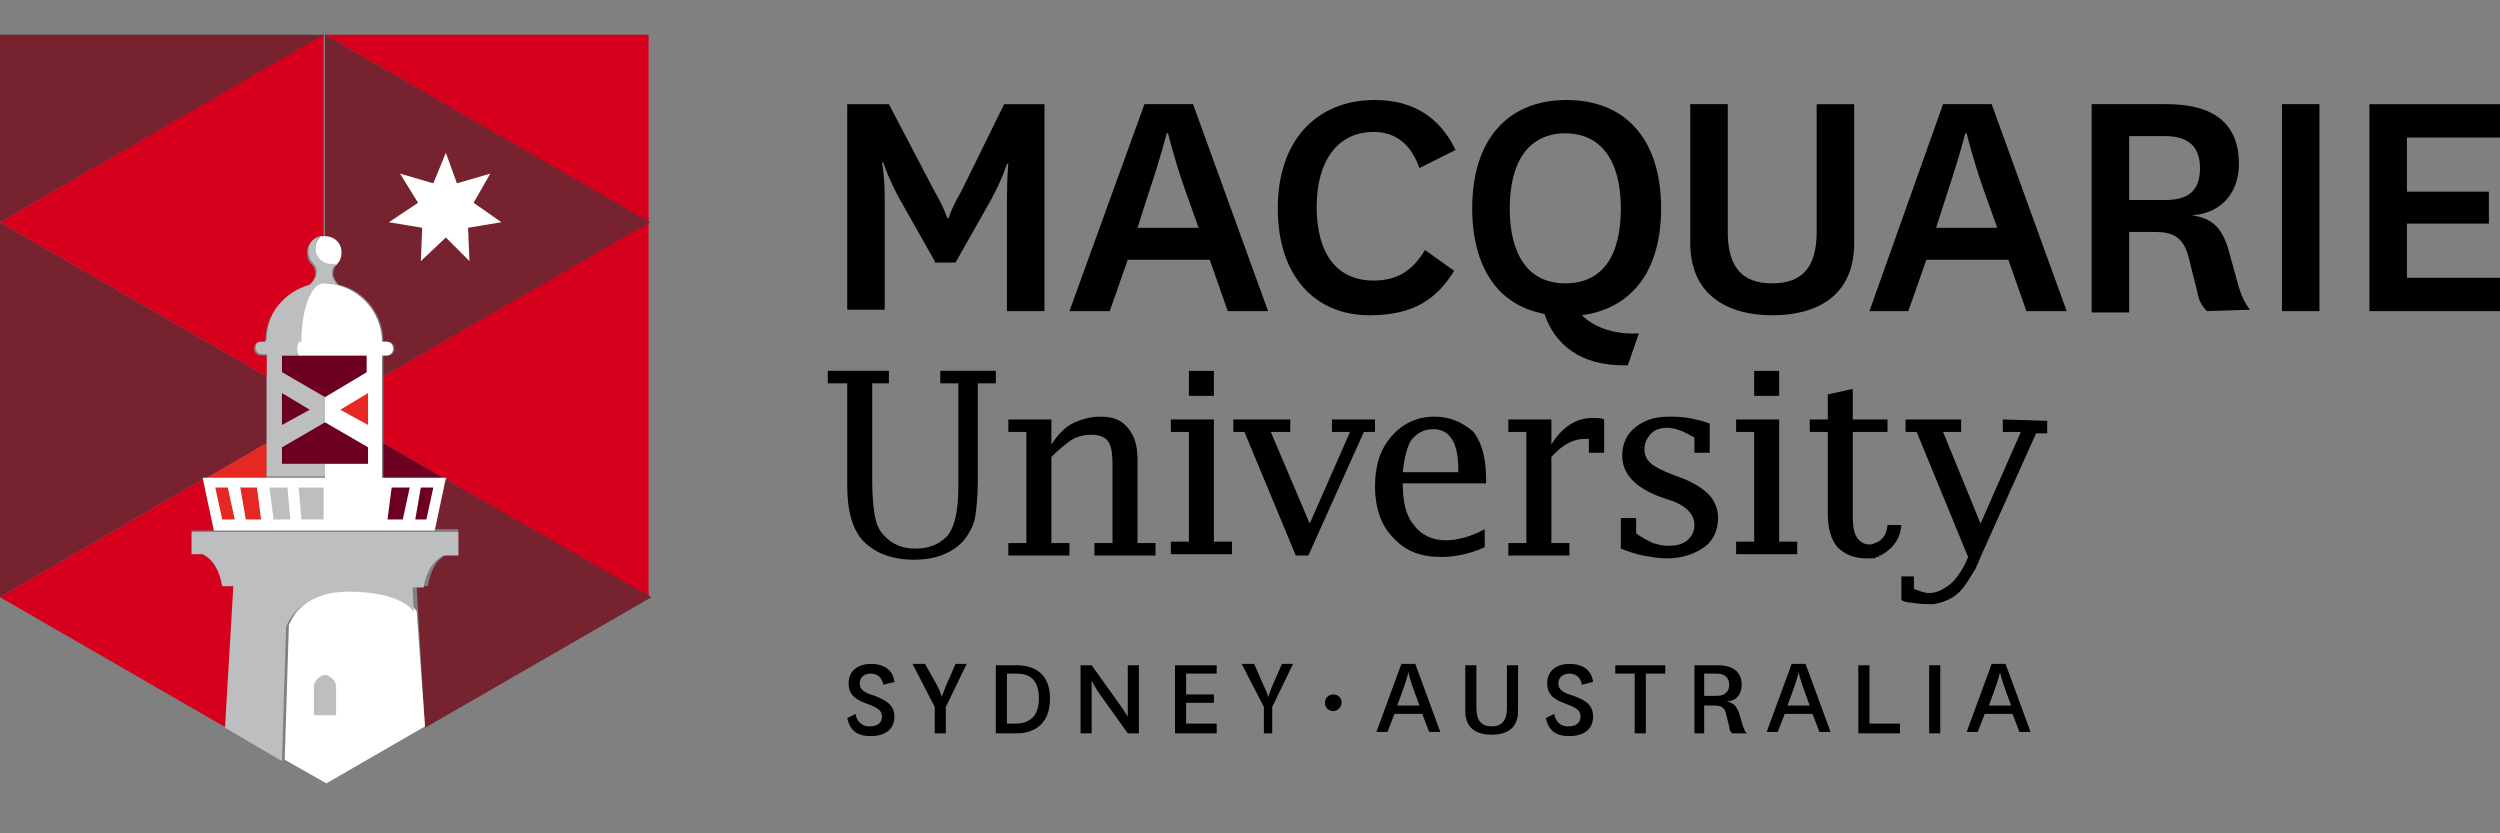 <svg xmlns="http://www.w3.org/2000/svg" viewBox="0 0 180 60"><rect x="0" y="0" width="180" height="60" fill="#808080" stroke="none"/><path d="M67.3 18.8l-2.6-4.6c-.8-1.5-1.1-2.5-1.1-2.5h-.1s.2.9.2 2.6v8H61V7.5h3l3.3 6.3c.7 1.2.9 1.9.9 1.9h.1s.2-.7.9-1.9l3.1-6.3h2.9v14.9h-2.7v-8c0-1.7.1-2.6.1-2.6h-.1s-.3 1-1.1 2.5l-2.6 4.6h-1.5v-.1zm19.8-.1h-5.9l-1.3 3.7H77l5.4-14.9h3.5l5.4 14.9h-2.9l-1.3-3.7zm-5.2-2.3h4.4l-1-2.8c-.8-2.3-1.2-4-1.2-4H84s-.4 1.6-1.2 4l-.9 2.8zm22.8 3.1c-1.3 2.1-3 3.2-6.1 3.2-3.9 0-6.6-2.8-6.6-7.7s2.8-7.8 7-7.8c2.8 0 4.7 1.3 5.8 3.6l-2.6 1.3c-.6-1.7-1.7-2.6-3.3-2.6-2.6 0-4.1 2.1-4.1 5.4s1.4 5.3 4.1 5.3c1.7 0 2.8-.7 3.7-2.2l2.1 1.5zm12.5 6.8c-3.5.1-5.3-1.6-6-3.7-3.3-.6-5.2-3.3-5.2-7.6 0-5 2.6-7.8 6.8-7.8 4.2 0 6.8 2.8 6.8 7.8 0 4.5-2.1 7.2-5.7 7.7 1 1 2.6 1.4 4.1 1.3l-.8 2.3zM108.7 15c0 3.3 1.3 5.4 4 5.4s4-2 4-5.4-1.4-5.4-4-5.4-4 2-4 5.4m24.8-7.5v10c0 3.9-2.8 5.2-5.9 5.2-3 0-5.9-1.3-5.9-5.2v-10h2.7v9.2c0 2.5 1 3.7 3.2 3.7s3.2-1.2 3.2-3.7V7.5h2.7zm11.1 11.2h-5.9l-1.3 3.7h-2.8l5.3-14.9h3.5l5.4 14.9h-2.9l-1.3-3.7zm-5.2-2.3h4.4l-1-2.8c-.8-2.3-1.2-4-1.2-4h-.1s-.4 1.6-1.2 4l-.9 2.8zm19.5 6c-.4-.4-.6-.8-.7-1.4l-.6-2.4c-.4-1.6-1.2-1.9-2.5-1.9h-1.8v5.8h-2.7v-15h5.4c3.4 0 5.2 1.4 5.2 4.3 0 2.3-1.5 3.6-3.4 3.7 1.4.2 2.1.8 2.6 2.3l.8 2.9c.2.6.4 1.1.8 1.6l-3.1.1zm-5.6-8h2.6c1.7 0 2.5-.7 2.5-2.3 0-1.5-.8-2.3-2.5-2.3h-2.6v4.6zm11-6.9h2.7v14.9h-2.7zM180 22.4h-9.4V7.5h9.4v2.4h-6.7v3.9h5.9v2.3h-5.9V20h6.7z"/><path fill="#d6001c" d="M27.6 31.9l4.3 2.5h.3l-.1.1L46.7 43V16L27.6 27.1z"/><path fill="#76232f" d="M14.9 34.4l4.3-2.5v-4.8L0 16v27l14.6-8.5v-.1z"/><path fill="#d6001c" d="M23.4 2.5L46.7 16V2.5z"/><path fill="#76232f" d="M0 2.5V16L23.4 2.5zm33 35.7v1.7h-.8c-.8.4-1.2 1.2-1.4 2.3H30l.1 1.8.5 8.4L46.9 43l-14.8-8.5-.8 3.6H33v.1z"/><path fill="#6d0020" d="M31.9 34.4l-4.3-2.5v2.5z"/><path fill="#d6001c" d="M15.4 38.2l-.8-3.7L0 43l16.3 9.4.6-10.2H16c-.2-1.2-.7-1.9-1.4-2.3h-.8v-1.7h1.6z"/><path fill="#e52823" d="M19.2 31.9l-4.3 2.5h4.3z"/><path fill="#fff" d="M23.9 19.1h.3c.2-.2.4-.5.4-.9 0-.7-.5-1.2-1.2-1.2h-.3c-.2.2-.4.5-.4.9 0 .7.5 1.2 1.2 1.2m1.4 23.4c-3.4 0-4.3 2.1-4.3 2.1l-.2.4-.3 9.7 3 1.7 7.1-4.1L30 44c-.1-.1-.9-1.5-4.7-1.5"/><path fill="#bcbec0" d="M13.8 38.2v1.7h.8c.8.4 1.2 1.2 1.4 2.3h.8l-.6 10.2 4.1 2.4.3-9.7.2-.4s1-2.1 4.3-2.1c3.8 0 4.7 1.4 4.7 1.5l-.1-1.8h.8c.2-1.2.7-1.9 1.4-2.3H33v-1.7H13.8v-.1z"/><path fill="#bcbec0" d="M24.2 49.4c0-.3-.4-.8-.8-.8s-.8.5-.8.8v2.1h1.6v-2.1z"/><path fill="#6d0020" d="M20.3 25.6v1.2l3.1 1.8 3.1-1.8v-1.2zm3.1 4.8l-3.1 1.8v1.2h6.2v-1.2z"/><path fill="#76232f" d="M27.6 24.6h.3c.3 0 .5.2.5.5s-.2.5-.5.5h-.3v1.5L46.8 16 23.4 2.5V17c.7 0 1.2.5 1.2 1.2 0 .3-.1.6-.3.8-.2.2-.3.4-.3.7 0 .3.2.6.4.8 1.8.4 3.2 2.1 3.2 4.1"/><path fill="#bcbec0" d="M23.4 33.4h-3.1v-1.2l3.1-1.8v-1.8l-3.1-1.8v-1.2h1.4c-.1 0-.2-.3-.2-.5 0-.3.1-.5.2-.5h.1c0-2.3.7-4.2 1.6-4.2.3 0 .6 0 .9.1-.2-.2-.4-.5-.4-.8s.1-.5.3-.7h-.3c-.7 0-1.2-.5-1.2-1.2 0-.3.1-.6.4-.9-.5.1-.9.6-.9 1.2 0 .3.1.6.3.8.2.2.3.4.3.7 0 .3-.2.6-.4.8-1.9.4-3.2 2.1-3.2 4.1h-.3c-.3 0-.5.2-.5.5s.2.5.5.5h.3v8.8h4.2v-.9z"/><path fill="#fff" d="M23.4 28.6v1.8l3.1 1.8v1.2h-3.1v1h-8.8l.8 3.8h15.9l.8-3.8h-4.6v-8.8h.3c.3 0 .5-.2.5-.5s-.2-.5-.5-.5h-.3c0-2.3-1.9-4.2-4.2-4.2-.9 0-1.6 1.9-1.6 4.2h-.1c-.1 0-.2.2-.2.5s.1.5.2.5h4.8v1.2l-3 1.8z"/><path fill="#6d0020" d="M20.3 28.3l2 1.2-2 1.1z"/><path fill="#e52823" d="M26.5 28.3l-2 1.2 2 1.1z"/><path fill="#fff" d="M32.1 17.1l-1.8 1.7.1-2.4L28 16l2.1-1.4-1.3-2.1 2.4.7.9-2.2.8 2.2 2.4-.7-1.2 2.1 2 1.4-2.4.4.1 2.4z"/><path fill="#d6001c" d="M18.8 25.6c-.3 0-.5-.2-.5-.5s.2-.5.5-.5h.3c0-2 1.4-3.6 3.2-4.1.2-.2.4-.5.4-.8s-.1-.5-.3-.7c-.2-.2-.3-.5-.3-.8 0-.6.4-1 .9-1.2h.3V2.5L0 16l19.2 11.1v-1.5h-.4z"/><path fill="#bcbec0" d="M19.7 37.4h1.2l-.2-2.3h-1.3zm2 0h1.6v-2.3h-1.8z"/><path fill="#e52823" d="M17.7 37.4h1.1l-.3-2.3h-1.2zm-1.7 0h.9l-.5-2.3h-.9z"/><path fill="#6d0020" d="M27.9 37.4H29l.5-2.3h-1.3zm2 0h.8l.5-2.3h-.9z"/><path d="M67.7 27.6H69v7.5c0 1.8-.3 2.9-.8 3.5-.6.6-1.3.9-2.3.9-.9 0-1.7-.3-2.3-1-.3-.3-.5-.8-.6-1.3s-.2-1.4-.2-2.5v-7.1H64v-.9h-4.4v.9H61V35c0 1.8.4 3.2 1.2 4s2 1.3 3.6 1.3 2.8-.5 3.6-1.4c.4-.5.7-1.1.8-1.6.1-.6.2-1.5.2-2.7v-7h1.3v-.9h-4v.9zm14.2 5.5c0-1-.2-1.7-.7-2.3-.5-.6-1.1-.8-2-.8-.7 0-1.4.2-2 .5s-1.1.9-1.5 1.5v-1.8h-3.1v.9h1.3v8h-1.3v.9H77v-.9h-1.3v-6.2c.5-.5 1-.9 1.4-1.2.5-.3 1-.4 1.5-.4.6 0 1 .2 1.2.5.2.3.3.8.3 1.6v5.7h-1.3v.9h4.4v-.9h-1.3v-6zm5.5-2.9h-3.1v.9h1.3V39h-1.3v.9h4.4V39h-1.3zm-1.8-3.5h1.8v1.8h-1.8zm10.3 4.4h1.3l-2.9 6.6-2.8-6.6h1.4v-.9h-4.1v.9h.8l3.7 8.9h.9l4-8.9h.8v-.9h-3.1zm7.4-1.1c-1.3 0-2.3.5-3.1 1.4-.8.9-1.2 2.1-1.2 3.6s.4 2.8 1.3 3.7c.9 1 2 1.4 3.5 1.4.9 0 2-.2 3.1-.7v-1.3c-.9.5-1.9.8-2.8.8-1 0-1.8-.4-2.3-1.1-.6-.7-.8-1.7-.8-3h6v-.3c0-1.5-.3-2.6-.9-3.4-.8-.7-1.7-1.1-2.8-1.1m1.7 4h-4c.1-1 .3-1.8.6-2.3.4-.5.9-.8 1.6-.8 1.2 0 1.8 1 1.8 2.9v.2zm6.7-2v-1.8h-3.1v.9h1.3v8h-1.3v.9h4.4v-.9h-1.3v-6.2c.8-.9 1.6-1.3 2.4-1.3h.3v1h1.1v-2.4c-.2-.1-.4-.1-.6-.1-1.3-.1-2.4.6-3.2 1.9m9.6 2.5l-.8-.3c-.8-.3-1.4-.6-1.7-.9-.3-.3-.4-.6-.4-1s.2-.8.5-1.1c.3-.3.7-.4 1.2-.4.3 0 .6.1.9.2s.6.3 1 .5v1.1h1.1v-2.1c-.5-.2-1-.3-1.5-.4s-1-.1-1.5-.1c-1 0-1.8.3-2.4.8s-.9 1.2-.9 2c0 1.3.9 2.3 2.8 3l.9.3c1 .4 1.5 1 1.5 1.7 0 .5-.2.8-.5 1.1-.4.3-.8.4-1.4.4-.4 0-.7-.1-1.1-.2-.4-.2-.8-.4-1.2-.7v-1.1h-1.1v2.2c.5.2 1.1.4 1.6.5.6.1 1.1.2 1.7.2 1.1 0 2-.3 2.7-.8s1-1.3 1-2.1c0-.6-.2-1.1-.5-1.5-.4-.5-1-.9-1.9-1.3m5-7.8h1.8v1.8h-1.8zm1.8 3.5H125v.9h1.3V39H125v.9h4.4V39h-1.3zm8.8 7.6h-1s0 1-.9 1.3c-.2.1-.3.1-.4.1-.4 0-.7-.2-.9-.5s-.3-.8-.3-1.5v-6.1h2.5v-.9h-2.5V28l-1.8.4v1.8h-1.3v.9h1.3v5.8c0 1.1.2 1.9.7 2.5.5.5 1.2.8 2 .8h.6c.1 0 .1 0 .2-.1h.1s.1 0 .1-.1h.1c.7-.4 1.4-1 1.5-2.2m7.3-7.6v.9h1.3l-2.9 6.6-2.7-6.6h1.3v-.9h-4v.9h.8l3.7 9c-.1.3-.3.7-.5 1-.3.5-.7 1-1.3 1.3-.3.2-.7.3-1 .3-.4 0-.8-.2-1.1-.3v-.9h-.9v1.7c.1.1.5.2.8.2.5.1 1 .1 1.5.1.7-.1 1.4-.4 1.9-.9.4-.4.8-1.1 1.1-1.6.1-.1.1-.3.2-.4l.2-.5 4-8.9h.8v-.9l-3.2-.1zM61.6 51.4c.1.6.5.9 1 .9s.9-.2.9-.7c0-.4-.2-.6-1-.9-.8-.3-1.4-.6-1.4-1.5 0-1 .8-1.4 1.6-1.4.9 0 1.6.4 1.7 1.3l-.8.2c-.1-.5-.4-.8-.9-.8s-.8.3-.8.7c0 .5.4.7 1.1.9.7.3 1.4.6 1.4 1.5 0 1-.8 1.4-1.7 1.4-1 0-1.5-.4-1.7-1.3l.6-.3zm5.9-2c.3.6.3.8.3.8s.1-.3.3-.8l.7-1.6h.8l-1.5 3.1v1.9h-.8v-1.9l-1.6-3.1h.9l.9 1.6zm4.2 3.4v-4.9h1.5c1.4 0 2.4.7 2.4 2.4 0 1.8-1.1 2.5-2.4 2.5h-1.5zm1.4-.7c1 0 1.7-.5 1.7-1.8 0-1.4-.7-1.8-1.6-1.8h-.7v3.6h.6zm7.5-1.4c.3.4.6.9.6.9v-3.7h.8v4.9h-.8l-2-2.8c-.3-.4-.6-1-.6-1v3.8h-.8v-4.9h.8l2 2.8zm7 2.1h-3v-4.9h3v.6h-2.2V50h2v.6h-2v1.5h2.2zm3.4-3.4c.3.6.3.8.3.8s.1-.3.3-.8l.7-1.6h.8l-1.5 3.1v1.9H91v-1.9l-1.6-3.1h.9l.7 1.6zm5 .6c.3 0 .6.2.6.6 0 .3-.3.6-.6.6s-.6-.2-.6-.6.3-.6.6-.6m6.4 1.4h-2l-.5 1.3h-.8l1.8-4.9h1l1.8 4.9h-.8l-.5-1.3zm-1.8-.6h1.6l-.4-1.1c-.3-.8-.4-1.3-.4-1.3s-.1.5-.4 1.3l-.4 1.1zm8.7-2.9v3.3c0 1.3-.9 1.7-1.9 1.7s-1.9-.4-1.9-1.7v-3.3h.8V51c0 .9.4 1.3 1.1 1.3s1.1-.4 1.1-1.3v-3.1h.8zm2.6 3.5c.1.6.5.9 1 .9s.9-.2.9-.7c0-.4-.2-.6-1-.9-.8-.3-1.4-.6-1.4-1.5 0-1 .8-1.4 1.6-1.4.9 0 1.6.4 1.7 1.3l-.8.2c-.1-.5-.4-.8-.9-.8s-.8.3-.8.7c0 .5.4.7 1.1.9.8.3 1.4.6 1.4 1.5 0 1-.8 1.4-1.7 1.4-1 0-1.5-.4-1.7-1.3l.6-.3zm5.8 1.4v-4.3h-1.4v-.6h3.6v.6h-1.4v4.3zm7 0c-.1-.1-.2-.3-.2-.5l-.2-.8c-.1-.6-.4-.7-.9-.7h-.7v2h-.7v-4.9h1.7c1.1 0 1.7.5 1.7 1.4 0 .8-.5 1.2-1.1 1.2.5.1.7.3.9.8l.3 1c.1.2.1.4.3.5h-1.1zm-2-2.7h.9c.6 0 .9-.3.9-.8s-.3-.8-.9-.8h-.9v1.6zm7.8 1.3h-2l-.5 1.3h-.8l1.8-4.9h1l1.8 4.9h-.8l-.5-1.3zm-1.8-.6h1.6l-.4-1.1c-.3-.8-.4-1.3-.4-1.3s-.1.5-.4 1.3l-.4 1.1zm5.9-2.9v4.2h2.2v.7h-3v-4.9zm4.3 0h.8v4.9h-.8zm6 3.5h-2l-.5 1.3h-.8l1.8-4.9h1l1.8 4.9h-.8l-.5-1.3zm-1.7-.6h1.6l-.4-1.1c-.3-.8-.4-1.3-.4-1.3s-.1.5-.4 1.3l-.4 1.1z"/></svg>
